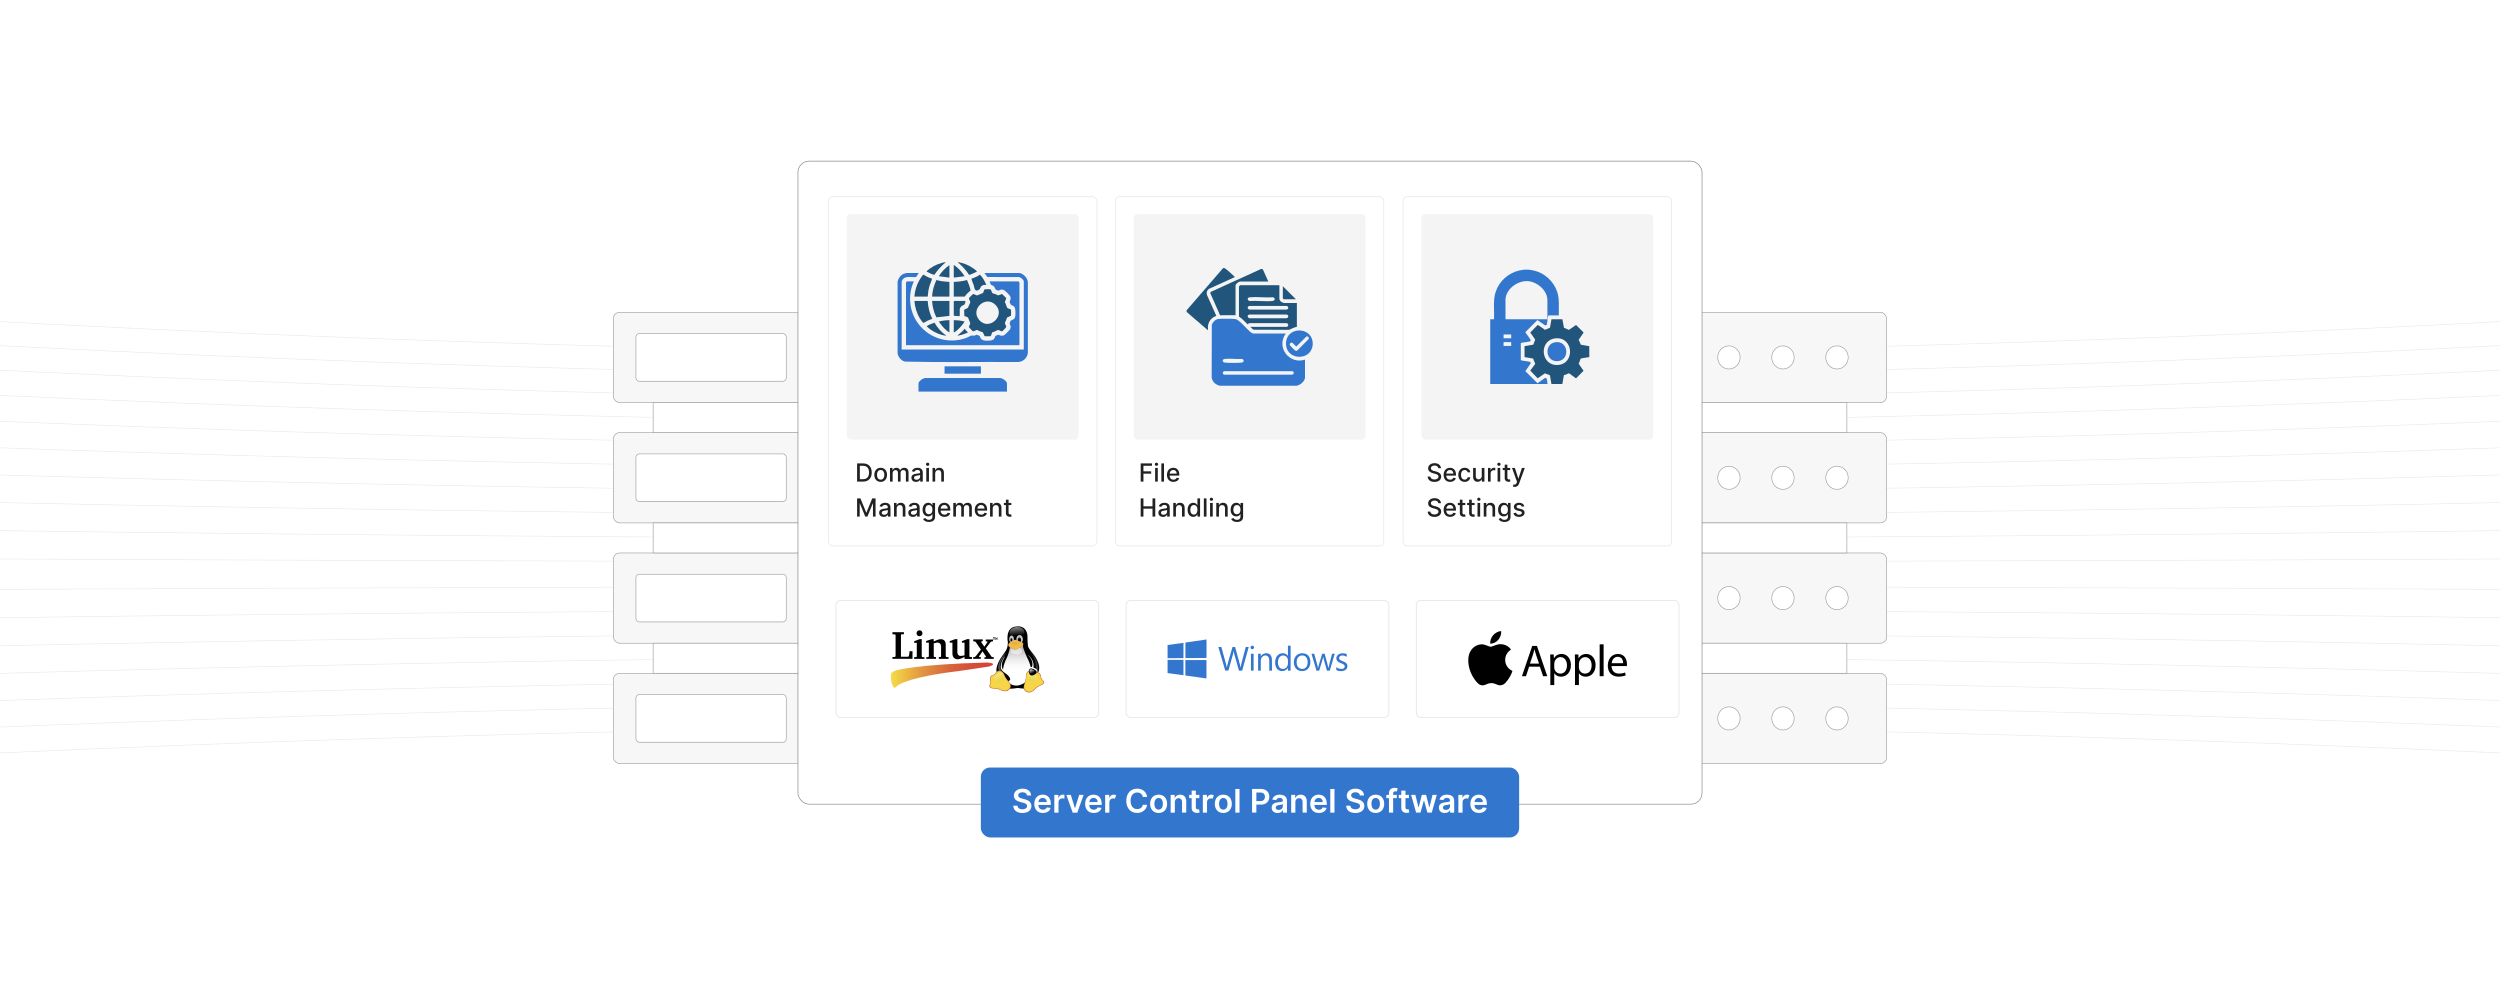 <?xml version="1.0" encoding="UTF-8"?>
<svg id="Layer_1" data-name="Layer 1" xmlns="http://www.w3.org/2000/svg" xmlns:xlink="http://www.w3.org/1999/xlink" viewBox="0 0 1000 400">
  <defs>
    <filter id="drop-shadow-1" x="331.272" y="237.056" width="105.37" height="47.062" filterUnits="userSpaceOnUse">
      <feOffset dx="3" dy="3"/>
      <feGaussianBlur result="blur" stdDeviation="6"/>
      <feFlood flood-color="#000" flood-opacity=".06"/>
      <feComposite in2="blur" operator="in"/>
      <feComposite in="SourceGraphic"/>
    </filter>
    <linearGradient id="linear-gradient" x1="353.316" y1="-764.933" x2="394.265" y2="-764.933" gradientTransform="translate(0 -497.886) scale(1 -1)" gradientUnits="userSpaceOnUse">
      <stop offset="0" stop-color="#f4dc4a"/>
      <stop offset=".009" stop-color="#f4da49"/>
      <stop offset=".153" stop-color="#ebb943"/>
      <stop offset=".299" stop-color="#e29741"/>
      <stop offset=".443" stop-color="#dc7c3e"/>
      <stop offset=".587" stop-color="#d7643b"/>
      <stop offset=".728" stop-color="#d55238"/>
      <stop offset=".867" stop-color="#d44837"/>
      <stop offset="1" stop-color="#d34436"/>
      <stop offset="1" stop-color="#fff"/>
    </linearGradient>
    <linearGradient id="linear-gradient-2" x1="403.566" y1="-756.88" x2="403.11" y2="-767.54" gradientTransform="translate(0 -497.886) scale(1 -1)" gradientUnits="userSpaceOnUse">
      <stop offset=".644" stop-color="#fff"/>
      <stop offset=".683" stop-color="#cbcbcb"/>
      <stop offset=".729" stop-color="#969696"/>
      <stop offset=".775" stop-color="#686868"/>
      <stop offset=".822" stop-color="#434343"/>
      <stop offset=".868" stop-color="#262626"/>
      <stop offset=".913" stop-color="#111"/>
      <stop offset=".957" stop-color="#040404"/>
      <stop offset="1" stop-color="#000"/>
    </linearGradient>
    <linearGradient id="linear-gradient-3" x1="404.599" y1="-745.615" x2="404.659" y2="-763.12" gradientTransform="translate(0 -497.886) scale(1 -1)" gradientUnits="userSpaceOnUse">
      <stop offset="0" stop-color="#000"/>
      <stop offset=".109" stop-color="#333"/>
      <stop offset=".238" stop-color="#686868"/>
      <stop offset=".369" stop-color="#969696"/>
      <stop offset=".499" stop-color="#bbb"/>
      <stop offset=".628" stop-color="#d8d8d8"/>
      <stop offset=".755" stop-color="#ededed"/>
      <stop offset=".88" stop-color="#fafafa"/>
      <stop offset="1" stop-color="#fff"/>
      <stop offset="1" stop-color="#fff"/>
    </linearGradient>
    <linearGradient id="linear-gradient-4" x1="403.692" y1="-752.837" x2="403.357" y2="-757.757" gradientTransform="translate(0 -497.886) scale(1 -1)" gradientUnits="userSpaceOnUse">
      <stop offset=".77" stop-color="#fff"/>
      <stop offset=".795" stop-color="#cbcbcb"/>
      <stop offset=".825" stop-color="#969696"/>
      <stop offset=".855" stop-color="#686868"/>
      <stop offset=".885" stop-color="#434343"/>
      <stop offset=".914" stop-color="#262626"/>
      <stop offset=".944" stop-color="#111"/>
      <stop offset=".972" stop-color="#040404"/>
      <stop offset="1" stop-color="#000"/>
    </linearGradient>
    <linearGradient id="linear-gradient-5" x1="403.541" y1="-745.098" x2="404.042" y2="-751.69" gradientTransform="translate(0 -497.886) scale(1 -1)" gradientUnits="userSpaceOnUse">
      <stop offset=".124" stop-color="#fff"/>
      <stop offset=".197" stop-color="#d6d6d6"/>
      <stop offset=".414" stop-color="#656565"/>
      <stop offset=".564" stop-color="#1c1c1c"/>
      <stop offset=".633" stop-color="#000"/>
      <stop offset=".633" stop-color="#20201f"/>
      <stop offset=".728" stop-color="#050505"/>
    </linearGradient>
    <linearGradient id="linear-gradient-6" x1="401.472" y1="-749.788" x2="401.729" y2="-751.828" gradientTransform="translate(0 -497.886) scale(1 -1)" gradientUnits="userSpaceOnUse">
      <stop offset="0" stop-color="#fff"/>
      <stop offset=".043" stop-color="#dbdbdb"/>
      <stop offset=".112" stop-color="#a8a8a8"/>
      <stop offset=".185" stop-color="#7c7c7c"/>
      <stop offset=".26" stop-color="#565656"/>
      <stop offset=".337" stop-color="#363636"/>
      <stop offset=".417" stop-color="#1e1e1e"/>
      <stop offset=".502" stop-color="#0d0d0d"/>
      <stop offset=".594" stop-color="#030303"/>
      <stop offset=".707" stop-color="#000"/>
    </linearGradient>
    <linearGradient id="linear-gradient-7" x1="404.631" y1="-749.322" x2="405.001" y2="-752.267" xlink:href="#linear-gradient-6"/>
    <linearGradient id="linear-gradient-8" x1="403.199" y1="-750.822" x2="402.952" y2="-754.787" gradientTransform="translate(0 -497.886) scale(1 -1)" gradientUnits="userSpaceOnUse">
      <stop offset="0" stop-color="#fff"/>
      <stop offset=".095" stop-color="#cbcbcb"/>
      <stop offset=".209" stop-color="#969696"/>
      <stop offset=".324" stop-color="#686868"/>
      <stop offset=".439" stop-color="#434343"/>
      <stop offset=".552" stop-color="#262626"/>
      <stop offset=".663" stop-color="#111"/>
      <stop offset=".773" stop-color="#040404"/>
      <stop offset=".878" stop-color="#000"/>
    </linearGradient>
    <linearGradient id="linear-gradient-9" x1="397.685" y1="-767.511" x2="397.844" y2="-754.039" gradientTransform="translate(0 -497.886) scale(1 -1)" gradientUnits="userSpaceOnUse">
      <stop offset=".084" stop-color="#000"/>
      <stop offset=".112" stop-color="#333"/>
      <stop offset=".145" stop-color="#686868"/>
      <stop offset=".178" stop-color="#969696"/>
      <stop offset=".212" stop-color="#bbb"/>
      <stop offset=".245" stop-color="#d8d8d8"/>
      <stop offset=".278" stop-color="#ededed"/>
      <stop offset=".31" stop-color="#fafafa"/>
      <stop offset=".34" stop-color="#fff"/>
      <stop offset=".56" stop-color="#fff"/>
    </linearGradient>
    <linearGradient id="linear-gradient-10" x1="-7747.261" y1="-2372.426" x2="-7745.153" y2="-2359.707" gradientTransform="translate(-7680.625 866.987) rotate(158.777)" gradientUnits="userSpaceOnUse">
      <stop offset=".455" stop-color="#dfd94d"/>
      <stop offset=".483" stop-color="#e2dd57"/>
      <stop offset=".558" stop-color="#e9e57b"/>
      <stop offset=".634" stop-color="#efeda0"/>
      <stop offset=".71" stop-color="#f5f3c1"/>
      <stop offset=".784" stop-color="#f9f8db"/>
      <stop offset=".858" stop-color="#fcfbee"/>
      <stop offset=".93" stop-color="#fdfdfa"/>
      <stop offset="1" stop-color="#fff"/>
      <stop offset="1" stop-color="#fff"/>
    </linearGradient>
    <linearGradient id="linear-gradient-11" x1="410.126" y1="-754.571" x2="411.846" y2="-768.425" gradientTransform="translate(0 -497.886) scale(1 -1)" gradientUnits="userSpaceOnUse">
      <stop offset="0" stop-color="#000"/>
      <stop offset=".037" stop-color="#333"/>
      <stop offset=".081" stop-color="#686868"/>
      <stop offset=".126" stop-color="#969696"/>
      <stop offset=".17" stop-color="#bbb"/>
      <stop offset=".214" stop-color="#d8d8d8"/>
      <stop offset=".257" stop-color="#ededed"/>
      <stop offset=".299" stop-color="#fafafa"/>
      <stop offset=".34" stop-color="#fff"/>
      <stop offset=".56" stop-color="#fff"/>
    </linearGradient>
    <linearGradient id="linear-gradient-12" x1="408.573" y1="-772.649" x2="410.68" y2="-759.93" gradientTransform="translate(0 -497.886) scale(1 -1)" xlink:href="#linear-gradient-10"/>
    <linearGradient id="linear-gradient-13" x1="409.06" y1="-761.917" x2="410.142" y2="-764.11" gradientTransform="translate(0 -497.886) scale(1 -1)" gradientUnits="userSpaceOnUse">
      <stop offset=".062" stop-color="#454544"/>
      <stop offset=".075" stop-color="#6a6a69"/>
      <stop offset=".093" stop-color="#969696"/>
      <stop offset=".111" stop-color="#bcbcbb"/>
      <stop offset=".129" stop-color="#d9d9d8"/>
      <stop offset=".146" stop-color="#ededed"/>
      <stop offset=".164" stop-color="#fafafa"/>
      <stop offset=".18" stop-color="#fff"/>
      <stop offset="1" stop-color="#000"/>
    </linearGradient>
    <filter id="drop-shadow-2" x="447.315" y="237.056" width="105.37" height="47.062" filterUnits="userSpaceOnUse">
      <feOffset dx="3" dy="3"/>
      <feGaussianBlur result="blur-2" stdDeviation="6"/>
      <feFlood flood-color="#000" flood-opacity=".06"/>
      <feComposite in2="blur-2" operator="in"/>
      <feComposite in="SourceGraphic"/>
    </filter>
    <filter id="drop-shadow-3" x="563.359" y="237.056" width="105.37" height="47.062" filterUnits="userSpaceOnUse">
      <feOffset dx="3" dy="3"/>
      <feGaussianBlur result="blur-3" stdDeviation="6"/>
      <feFlood flood-color="#000" flood-opacity=".06"/>
      <feComposite in2="blur-3" operator="in"/>
      <feComposite in="SourceGraphic"/>
    </filter>
  </defs>
  <rect width="1000" height="400" fill="#fff"/>
  <g>
    <g opacity=".4">
      <g opacity=".3">
        <path d="M1022.656,258.787v.006c-.007.067-.129.118-.273.115-346.628-7.708-698.139-7.708-1044.767,0-.144.003-.266-.049-.273-.115,0-.062.105-.123.248-.126,346.645-7.708,698.171-7.708,1044.816,0,.14.003.248.057.248.121Z" fill="#444"/>
        <path d="M1031.15,270.276c0,.002,0,.005-.001.008-.009.067-.133.117-.277.112-176.13-5.374-354.741-8.099-530.872-8.099s-354.741,2.725-530.872,8.099c-.144.005-.268-.046-.277-.112-.017-.073.1-.124.242-.128,176.142-5.375,354.765-8.1,530.907-8.1s354.765,2.725,530.907,8.1c.138.004.243.057.243.12Z" fill="#444"/>
        <path d="M1042.443,281.766c0,.003,0,.007-.001.01-.012.067-.138.116-.281.11-179.876-6.895-362.285-10.391-542.161-10.391s-362.285,3.496-542.16,10.391c-.144.006-.269-.044-.281-.11-.014-.069.095-.125.238-.13,179.889-6.896,362.313-10.392,542.203-10.392s362.313,3.496,542.204,10.392c.137.005.239.058.239.12Z" fill="#444"/>
        <path d="M1014.068,235.808v.001c-.002.067-.119.12-.264.119-340.935-1.625-686.672-1.625-1027.608,0-.145.001-.262-.053-.264-.119v-.001c0-.066.115-.12.258-.121,340.939-1.625,686.681-1.625,1027.62,0,.143.001.258.055.258.121Z" fill="#444"/>
        <path d="M1016.963,247.297v.004c-.004.067-.124.119-.269.117-342.853-4.666-690.535-4.666-1033.387,0-.145.002-.265-.051-.269-.117v-.004c0-.065.112-.119.254-.121,342.863-4.666,690.554-4.666,1033.419,0,.141.002.253.056.253.121Z" fill="#444"/>
        <path d="M1056.535,293.256c0,.004,0,.008-.001.012-.014.067-.141.115-.285.108-184.55-8.416-371.699-12.683-556.249-12.683s-371.698,4.267-556.248,12.683c-.144.007-.271-.042-.285-.108-.023-.062.092-.126.234-.132,184.566-8.417,371.733-12.684,556.299-12.684s371.734,4.268,556.3,12.684c.134.006.235.059.235.12Z" fill="#444"/>
        <path d="M1073.427,304.745c0,.004-.001.009-.002.014-.015.066-.145.114-.288.106-190.153-9.937-382.984-14.975-573.137-14.975s-382.984,5.038-573.136,14.975c-.144.007-.273-.04-.288-.106-.021-.074.088-.126.229-.134,190.172-9.938,383.022-14.977,573.195-14.977s383.022,5.039,573.196,14.977c.132.007.231.059.231.12Z" fill="#444"/>
      </g>
      <g opacity=".3">
        <path d="M1093.117,143.108c0,.06-.097.112-.228.12-196.706,11.459-396.182,17.269-592.889,17.269s-396.182-5.811-592.889-17.269c-.141-.008-.241-.067-.226-.135.018-.066.149-.113.291-.105,196.685,11.458,396.139,17.267,592.824,17.267s396.139-5.809,592.824-17.267c.143-.009.273.039.291.105.001.005.002.01.002.015Z" fill="#444"/>
        <path d="M1073.427,154.598c0,.061-.099.113-.231.12-190.173,9.938-383.024,14.977-573.196,14.977s-383.022-5.039-573.195-14.977c-.141-.007-.252-.063-.229-.134.015-.066.145-.114.288-.106,190.152,9.937,382.983,14.975,573.136,14.975s382.984-5.038,573.137-14.975c.144-.007.273.04.288.106.001.005.002.009.002.014Z" fill="#444"/>
        <path d="M1056.535,166.087c0,.061-.101.114-.235.12-184.566,8.417-371.733,12.685-556.3,12.685s-371.733-4.268-556.299-12.685c-.143-.006-.256-.069-.234-.132.014-.067.141-.115.285-.108,184.549,8.416,371.698,12.684,556.248,12.684s371.699-4.268,556.249-12.684c.144-.007.271.042.285.108.001.004.001.008.001.012Z" fill="#444"/>
        <path d="M1140.897,120.129c0,.059-.093.111-.223.119-212.56,14.501-428.113,21.853-640.674,21.853s-428.114-7.353-640.674-21.853c-.144-.009-.243-.073-.22-.137.02-.066.153-.112.295-.102,212.535,14.499,428.063,21.85,640.598,21.85s428.063-7.351,640.598-21.85c.143-.01.275.036.295.102.002.006.003.012.003.018Z" fill="#444"/>
        <path d="M1115.607,131.619c0,.059-.095.111-.225.12-204.169,12.979-411.213,19.561-615.382,19.561s-411.213-6.581-615.382-19.561c-.141-.009-.236-.065-.223-.136.02-.066.152-.112.294-.103,204.145,12.979,411.166,19.559,615.311,19.559s411.165-6.58,615.311-19.559c.143-.009.274.037.294.103.001.006.002.011.002.017Z" fill="#444"/>
        <path d="M1042.443,177.577c0,.062-.103.115-.239.12-179.89,6.896-362.313,10.392-542.204,10.392s-362.313-3.496-542.203-10.392c-.144-.006-.255-.063-.238-.13.012-.067.138-.116.281-.11,179.875,6.895,362.285,10.391,542.16,10.391s362.285-3.496,542.161-10.391c.144-.006.269.044.281.11.001.003.001.007.001.01Z" fill="#444"/>
        <path d="M1031.15,189.067c0,.063-.106.117-.243.12-176.142,5.375-354.765,8.1-530.907,8.1s-354.765-2.725-530.907-8.1c-.143-.004-.257-.057-.242-.128.009-.067.133-.117.277-.112,176.131,5.374,354.742,8.099,530.872,8.099s354.742-2.725,530.872-8.099c.144-.005.268.046.277.112.001.003.001.006.001.008Z" fill="#444"/>
        <path d="M1022.656,200.556c0,.064-.109.117-.248.121-346.645,7.708-698.171,7.708-1044.816,0-.144-.004-.245-.062-.248-.126.007-.067.129-.118.273-.115,346.628,7.708,698.139,7.708,1044.767,0,.144-.003.266.049.273.115v.006Z" fill="#444"/>
        <path d="M1016.963,212.046c0,.065-.112.119-.253.121-342.865,4.666-690.556,4.666-1033.419,0-.141-.002-.254-.056-.254-.121v-.004c.004-.067.124-.119.269-.117,342.853,4.666,690.534,4.666,1033.387,0,.145-.002.265.051.269.117v.004Z" fill="#444"/>
        <path d="M1014.068,223.535c0,.066-.115.12-.258.121-340.939,1.625-686.681,1.625-1027.62,0-.143-.001-.258-.055-.258-.121v-.001c.002-.067.119-.12.264-.119,340.935,1.625,686.672,1.625,1027.608,0,.145-.001.262.053.264.119v.001Z" fill="#444"/>
      </g>
    </g>
    <g>
      <rect x="245.345" y="221.181" width="509.31" height="36.11" rx="2.53" ry="2.53" fill="#f7f7f7" stroke="#9b9b9b" stroke-miterlimit="10" stroke-width=".25"/>
      <rect x="254.366" y="229.698" width="60.134" height="19.076" rx="1.372" ry="1.372" fill="#fff" stroke="#9b9b9b" stroke-miterlimit="10" stroke-width=".25"/>
      <ellipse cx="691.569" cy="239.236" rx="4.486" ry="4.626" fill="#fff" stroke="#9b9b9b" stroke-miterlimit="10" stroke-width=".25"/>
      <ellipse cx="713.182" cy="239.236" rx="4.486" ry="4.626" fill="#fff" stroke="#9b9b9b" stroke-miterlimit="10" stroke-width=".25"/>
      <ellipse cx="734.796" cy="239.236" rx="4.486" ry="4.626" fill="#fff" stroke="#9b9b9b" stroke-miterlimit="10" stroke-width=".25"/>
      <rect x="245.345" y="173.049" width="509.31" height="36.11" rx="2.53" ry="2.53" fill="#f7f7f7" stroke="#9b9b9b" stroke-miterlimit="10" stroke-width=".25"/>
      <rect x="254.366" y="181.566" width="60.134" height="19.076" rx="1.372" ry="1.372" fill="#fff" stroke="#9b9b9b" stroke-miterlimit="10" stroke-width=".25"/>
      <ellipse cx="691.569" cy="191.105" rx="4.486" ry="4.626" fill="#fff" stroke="#9b9b9b" stroke-miterlimit="10" stroke-width=".25"/>
      <ellipse cx="713.182" cy="191.105" rx="4.486" ry="4.626" fill="#fff" stroke="#9b9b9b" stroke-miterlimit="10" stroke-width=".25"/>
      <ellipse cx="734.796" cy="191.105" rx="4.486" ry="4.626" fill="#fff" stroke="#9b9b9b" stroke-miterlimit="10" stroke-width=".25"/>
      <rect x="261.254" y="209.16" width="477.493" height="12.021" fill="#fff" stroke="#9b9b9b" stroke-miterlimit="10" stroke-width=".25"/>
      <rect x="245.345" y="269.312" width="509.31" height="36.11" rx="2.53" ry="2.53" fill="#f7f7f7" stroke="#9b9b9b" stroke-miterlimit="10" stroke-width=".25"/>
      <rect x="254.366" y="277.829" width="60.134" height="19.076" rx="1.372" ry="1.372" fill="#fff" stroke="#9b9b9b" stroke-miterlimit="10" stroke-width=".25"/>
      <ellipse cx="691.569" cy="287.367" rx="4.486" ry="4.626" fill="#fff" stroke="#9b9b9b" stroke-miterlimit="10" stroke-width=".25"/>
      <ellipse cx="713.182" cy="287.367" rx="4.486" ry="4.626" fill="#fff" stroke="#9b9b9b" stroke-miterlimit="10" stroke-width=".25"/>
      <ellipse cx="734.796" cy="287.367" rx="4.486" ry="4.626" fill="#fff" stroke="#9b9b9b" stroke-miterlimit="10" stroke-width=".25"/>
      <rect x="261.254" y="257.291" width="477.493" height="12.021" fill="#fff" stroke="#9b9b9b" stroke-miterlimit="10" stroke-width=".25"/>
      <rect x="245.345" y="124.918" width="509.31" height="36.11" rx="2.53" ry="2.53" fill="#f7f7f7" stroke="#9b9b9b" stroke-miterlimit="10" stroke-width=".25"/>
      <rect x="254.366" y="133.435" width="60.134" height="19.076" rx="1.372" ry="1.372" fill="#fff" stroke="#9b9b9b" stroke-miterlimit="10" stroke-width=".25"/>
      <ellipse cx="691.569" cy="142.973" rx="4.486" ry="4.626" fill="#fff" stroke="#9b9b9b" stroke-miterlimit="10" stroke-width=".25"/>
      <ellipse cx="713.182" cy="142.973" rx="4.486" ry="4.626" fill="#fff" stroke="#9b9b9b" stroke-miterlimit="10" stroke-width=".25"/>
      <ellipse cx="734.796" cy="142.973" rx="4.486" ry="4.626" fill="#fff" stroke="#9b9b9b" stroke-miterlimit="10" stroke-width=".25"/>
      <rect x="261.254" y="161.028" width="477.493" height="12.021" fill="#fff" stroke="#9b9b9b" stroke-miterlimit="10" stroke-width=".25"/>
    </g>
    <rect x="319.185" y="64.457" width="361.63" height="257.212" rx="4.46" ry="4.46" fill="#fff" stroke="#7c7c7c" stroke-miterlimit="10" stroke-width=".25"/>
    <g>
      <rect x="331.397" y="78.692" width="107.385" height="139.675" rx="1.679" ry="1.679" fill="#fff" stroke="#e2e2e2" stroke-miterlimit="10" stroke-width=".25"/>
      <rect x="338.723" y="85.642" width="92.733" height="90.204" rx="1.542" ry="1.542" fill="#f4f4f4"/>
      <g>
        <path d="M342.838,192.644v-7.281h2.432c2.144,0,3.427,1.365,3.427,3.63,0,2.275-1.284,3.651-3.502,3.651h-2.357ZM345.135,191.684c1.66,0,2.481-.967,2.481-2.691,0-1.717-.821-2.67-2.414-2.67h-1.266v5.361h1.198Z" fill="#212121"/>
        <path d="M349.723,189.938c0-1.699,1.006-2.826,2.545-2.826s2.546,1.127,2.546,2.826c0,1.69-1.006,2.816-2.546,2.816s-2.545-1.127-2.545-2.816ZM353.741,189.935c0-1.045-.469-1.935-1.468-1.935-1.006,0-1.476.89-1.476,1.935,0,1.049.469,1.927,1.476,1.927.999,0,1.468-.878,1.468-1.927Z" fill="#212121"/>
        <path d="M355.992,187.183h1.02v.889h.068c.228-.601.764-.96,1.486-.96.729,0,1.23.363,1.468.96h.057c.263-.583.853-.96,1.639-.96.989,0,1.685.622,1.685,1.87v3.662h-1.063v-3.562c0-.739-.462-1.053-1.024-1.053-.693,0-1.095.477-1.095,1.135v3.481h-1.06v-3.63c0-.594-.409-.985-.999-.985-.605,0-1.12.513-1.12,1.248v3.367h-1.063v-5.461Z" fill="#212121"/>
        <path d="M364.57,191.101c0-1.241,1.06-1.511,2.094-1.632.981-.114,1.379-.106,1.379-.494v-.025c0-.618-.352-.978-1.038-.978-.715,0-1.113.373-1.269.761l-1-.228c.356-.995,1.266-1.394,2.254-1.394.867,0,2.119.316,2.119,1.906v3.626h-1.038v-.747h-.043c-.203.409-.711.868-1.614.868-1.038,0-1.845-.591-1.845-1.664ZM368.047,190.674v-.704c-.153.153-.97.245-1.315.292-.615.082-1.12.284-1.12.854,0,.525.434.796,1.035.796.885,0,1.4-.59,1.4-1.237Z" fill="#212121"/>
        <path d="M370.384,185.707c0-.349.302-.637.672-.637.366,0,.672.288.672.637s-.306.633-.672.633c-.37,0-.672-.284-.672-.633ZM370.519,187.183h1.063v5.461h-1.063v-5.461Z" fill="#212121"/>
        <path d="M374.072,192.644h-1.063v-5.461h1.02v.889h.068c.252-.579.789-.96,1.61-.96,1.116,0,1.859.708,1.859,2.059v3.474h-1.063v-3.346c0-.793-.438-1.266-1.159-1.266-.739,0-1.272.498-1.272,1.369v3.242Z" fill="#212121"/>
        <path d="M344.171,199.363l2.318,5.66h.085l2.318-5.66h1.333v7.281h-1.045v-5.269h-.067l-2.147,5.258h-.868l-2.147-5.262h-.067v5.272h-1.045v-7.281h1.333Z" fill="#212121"/>
        <path d="M351.655,205.101c0-1.241,1.06-1.511,2.094-1.632.981-.114,1.379-.106,1.379-.494v-.025c0-.618-.352-.978-1.038-.978-.715,0-1.113.373-1.269.761l-.999-.228c.355-.995,1.266-1.394,2.254-1.394.867,0,2.119.316,2.119,1.906v3.626h-1.038v-.747h-.043c-.203.409-.711.868-1.614.868-1.038,0-1.845-.591-1.845-1.664ZM355.132,204.674v-.704c-.153.153-.97.245-1.315.292-.615.082-1.12.284-1.12.854,0,.525.434.796,1.035.796.885,0,1.4-.59,1.4-1.237Z" fill="#212121"/>
        <path d="M358.667,206.644h-1.063v-5.461h1.02v.889h.068c.252-.579.789-.96,1.61-.96,1.116,0,1.859.708,1.859,2.059v3.474h-1.063v-3.346c0-.793-.438-1.266-1.159-1.266-.739,0-1.272.498-1.272,1.369v3.242Z" fill="#212121"/>
        <path d="M363.32,205.101c0-1.241,1.06-1.511,2.094-1.632.981-.114,1.379-.106,1.379-.494v-.025c0-.618-.352-.978-1.038-.978-.715,0-1.113.373-1.269.761l-1-.228c.356-.995,1.266-1.394,2.254-1.394.867,0,2.119.316,2.119,1.906v3.626h-1.038v-.747h-.043c-.203.409-.711.868-1.614.868-1.038,0-1.845-.591-1.845-1.664ZM366.797,204.674v-.704c-.153.153-.97.245-1.315.292-.615.082-1.12.284-1.12.854,0,.525.434.796,1.035.796.885,0,1.4-.59,1.4-1.237Z" fill="#212121"/>
        <path d="M369.237,207.569l.914-.377c.189.302.533.746,1.419.746.807,0,1.394-.373,1.394-1.216v-1.073h-.068c-.192.348-.579.913-1.582.913-1.29,0-2.282-.928-2.282-2.67,0-1.738.97-2.78,2.29-2.78,1.017,0,1.394.619,1.582.957h.078v-.886h1.042v5.582c0,1.394-1.074,2.03-2.464,2.03-1.305,0-2.034-.569-2.322-1.227ZM372.974,203.878c0-1.106-.498-1.863-1.426-1.863-.96,0-1.443.815-1.443,1.863,0,1.073.494,1.802,1.443,1.802.917,0,1.426-.675,1.426-1.802Z" fill="#212121"/>
        <path d="M375.195,203.949c0-1.678,1.002-2.837,2.524-2.837,1.237,0,2.417.771,2.417,2.745v.377h-3.882c.028,1.052.64,1.643,1.55,1.643.604,0,1.066-.264,1.258-.779l1.006.182c-.242.889-1.085,1.476-2.275,1.476-1.611,0-2.599-1.109-2.599-2.806ZM379.096,203.437c-.004-.835-.544-1.447-1.369-1.447-.864,0-1.425.672-1.468,1.447h2.837Z" fill="#212121"/>
        <path d="M381.315,201.183h1.02v.889h.068c.228-.601.764-.96,1.486-.96.729,0,1.23.363,1.468.96h.057c.263-.583.853-.96,1.639-.96.989,0,1.685.622,1.685,1.87v3.662h-1.063v-3.562c0-.739-.462-1.053-1.024-1.053-.693,0-1.095.477-1.095,1.135v3.481h-1.06v-3.63c0-.594-.409-.985-.999-.985-.605,0-1.12.513-1.12,1.248v3.367h-1.063v-5.461Z" fill="#212121"/>
        <path d="M389.904,203.949c0-1.678,1.002-2.837,2.524-2.837,1.237,0,2.417.771,2.417,2.745v.377h-3.882c.028,1.052.64,1.643,1.55,1.643.604,0,1.066-.264,1.258-.779l1.006.182c-.242.889-1.085,1.476-2.275,1.476-1.611,0-2.599-1.109-2.599-2.806ZM393.805,203.437c-.004-.835-.544-1.447-1.369-1.447-.864,0-1.425.672-1.468,1.447h2.837Z" fill="#212121"/>
        <path d="M397.086,206.644h-1.063v-5.461h1.02v.889h.068c.252-.579.789-.96,1.61-.96,1.116,0,1.859.708,1.859,2.059v3.474h-1.063v-3.346c0-.793-.438-1.266-1.159-1.266-.739,0-1.272.498-1.272,1.369v3.242Z" fill="#212121"/>
        <path d="M404.545,202.036h-1.12v3.004c0,.615.309.729.654.729.171,0,.302-.031.373-.046l.192.878c-.124.047-.352.11-.69.114-.839.018-1.596-.462-1.593-1.454v-3.225h-.8v-.854h.8v-1.309h1.063v1.309h1.12v.854Z" fill="#212121"/>
      </g>
      <rect x="446.151" y="78.692" width="107.385" height="139.675" rx="1.679" ry="1.679" fill="#fff" stroke="#e2e2e2" stroke-miterlimit="10" stroke-width=".25"/>
      <rect x="453.477" y="85.642" width="92.733" height="90.204" rx="1.542" ry="1.542" fill="#f4f4f4"/>
      <g>
        <path d="M488.009,154.305c-1.684-.338-2.995-1.511-3.339-3.214l.057-21.113c.249-1.071,1.45-2.223,2.552-2.375,1.195-.165,5.689-.167,6.864.015,1.55.24,4.575,4.018,5.983,5.152.249.2.938.639,1.233.639h12.956c-3.951,5.451,1.357,12.511,7.685,10.448v7.146c0,1.495-2.031,3.142-3.448,3.302h-30.542ZM489.317,143.786c-.519.523-.097,1.174.613,1.254,1.444.163,5.255.162,6.699,0,1.169-.131,1.076-1.353.003-1.481-2.127.18-4.622-.232-6.704-0-.163.018-.502.119-.611.227ZM517.343,149.647c.297-.318.139-1.183-.412-1.163h-27.202c-.927.202-.749,1.404.197,1.39l26.709.001c.185.001.592-.104.708-.228Z" fill="#3376ce"/>
        <path d="M525.053,136.76c.04.33.037,1.048,0,1.38-.736,6.524-11.106,6.024-10.645-1.138.405-6.295,9.9-6.473,10.645-.242ZM522.561,134.612l-4.059,4.019c-.126,0-1.273-1.47-1.698-1.558-.616-.128-1.092.459-.838,1.042.065.15,1.811,1.924,1.999,2.041.274.172.569.223.881.101l4.575-4.59c.35-.612-.158-1.268-.859-1.055Z" fill="#3376ce"/>
        <path d="M511.753,114.091v5.569c0,.184.43.83.597.98.269.24.979.548,1.324.548h5.074v9.561c-1.133.159-2.094.734-3.101,1.185l-14.333-.056-1.187-1.129h14.532c.67,0,1.063-1.344-.096-1.481l-14.684-0c-.36.041-.617.179-.786.494-.84-.76-1.662-1.679-2.511-2.414-.311-.269-.948-.516-.992-.88l.003-11.638c-.068-.182.353-.737.446-.737h15.714ZM499.266,119.142c-.475.516.061,1.297.713,1.257,2.873-.208,6.138.28,8.964-.001,1.307-.13,1.17-1.367.201-1.479-2.954.206-6.259-.266-9.17-.003-.193.017-.584.092-.708.227ZM499.266,122.592c-.51.554.128,1.351.808,1.26l14.388-.004c1.044-.03,1.189-1.351.101-1.481l-14.588-.003c-.183-.001-.596.105-.708.227ZM499.266,126.041c-.51.554.128,1.351.808,1.26l14.388-.004c1.044-.03,1.189-1.351.101-1.481l-14.588-.003c-.183-.001-.596.105-.708.227Z" fill="#22557c"/>
        <path d="M507.319,112.612h-11.182c-.643,0-1.921.96-1.921,1.626v11.828l-6.191.033-3.936-8.88.222-.471,20.11-9.158c.383-.055.619.011.813.357l2.086,4.665Z" fill="#22557c"/>
        <path d="M483.181,132.128l-8.279-7.143c-.267-.24-.388-.576-.218-.915l14.489-16.748c.29-.225.514-.146.801.022.795.466,2.675,2.24,3.454,2.95.077.07.522.499.491.542l-10.394,4.732c-.744.598-.998,1.41-.77,2.347l3.777,8.443c-1.223.34-2.332,1.301-2.877,2.448-.154.324-.474,1.277-.474,1.595v1.725Z" fill="#22557c"/>
        <path d="M518.354,119.709h-4.877c-.024,0-.345-.321-.345-.345v-4.879l5.222,5.224Z" fill="#22557c"/>
      </g>
      <rect x="561.218" y="78.692" width="107.385" height="139.675" rx="1.679" ry="1.679" fill="#fff" stroke="#e2e2e2" stroke-miterlimit="10" stroke-width=".25"/>
      <rect x="568.544" y="85.642" width="92.733" height="90.204" rx="1.542" ry="1.542" fill="#f4f4f4"/>
      <g>
        <path d="M611.622,107.879c.629.144,1.274.193,1.906.333,4.275.941,7.958,4.337,9.336,8.477,1.021,3.068.566,6.302.663,9.483h-4.143c-.413.651-.406,3.383-.764,3.808-.111.131-.448.226-.61.147l-3.056-2.101-4.833,4.861,2.121,3.009c.073.144-.004.447-.1.562-.27.322-3.252.495-3.812.758v6.872c.108.149,3.078.469,3.563.627.32.105.429.376.349.694l-2.1,3.057,4.86,4.834,3.008-2.122c1.006-.334.81,1.861,1.041,2.43l-22.952.001v-25.913l1.524.001c.18-3.567-.478-7.422.618-10.862,1.361-4.271,5.025-7.601,9.381-8.622l1.906-.333h2.095ZM618.956,127.695v-7.669c0-3.923-4.199-7.397-7.948-7.579-4.085-.198-8.814,3.288-8.814,7.579v7.669h16.762ZM604.479,133.792h-3.048v1.524h3.048v-1.524ZM604.479,136.841h-3.048v1.524h3.048v-1.524Z" fill="#3376ce"/>
        <path d="M624.951,127.7l.641,3.431,1.983.818,2.844-1.958,2.972,2.945-.002.183-1.915,2.773.869,1.99,3.37.582.011,4.322c-.031.182-3.23.392-3.477.727-.263.356-.44,1.516-.782,1.948l1.957,2.845-2.943,2.973-.187-.002-2.579-1.912-.209-.033-1.959.766-.593,3.503-4.375.004-.595-3.502-2.01-.764-2.916,1.979-2.952-3.095,1.95-2.625c.142-.329-.812-1.65-.733-2.168l-3.502-.594-.004-4.377,3.501-.595.764-2.011-1.974-2.859,2.948-2.973.183.002,2.772,1.915,1.989-.869.582-3.371h4.372ZM622.174,135.345c-6.8.723-5.954,11.13,1.018,10.641,6.977-.49,6.184-11.406-1.018-10.641Z" fill="#22557c"/>
        <path d="M622.268,136.868c5.22-.606,5.795,7.221.829,7.593-5.002.375-5.587-7.041-.829-7.593Z" fill="#3376ce"/>
      </g>
      <g>
        <path d="M456.277,185.363h4.515v.945h-3.417v2.219h3.093v.942h-3.093v3.175h-1.099v-7.281Z" fill="#212121"/>
        <path d="M461.916,185.707c0-.349.302-.637.672-.637.366,0,.672.288.672.637s-.306.633-.672.633c-.37,0-.672-.284-.672-.633ZM462.051,187.183h1.063v5.461h-1.063v-5.461Z" fill="#212121"/>
        <path d="M465.603,192.644h-1.063v-7.281h1.063v7.281Z" fill="#212121"/>
        <path d="M466.784,189.949c0-1.678,1.002-2.837,2.524-2.837,1.237,0,2.417.771,2.417,2.745v.377h-3.882c.028,1.052.64,1.643,1.55,1.643.604,0,1.066-.264,1.258-.779l1.006.182c-.242.889-1.085,1.476-2.275,1.476-1.611,0-2.599-1.109-2.599-2.806ZM470.685,189.437c-.004-.835-.544-1.447-1.369-1.447-.864,0-1.425.672-1.468,1.447h2.837Z" fill="#212121"/>
        <path d="M456.277,199.363h1.099v3.164h3.63v-3.164h1.103v7.281h-1.103v-3.175h-3.63v3.175h-1.099v-7.281Z" fill="#212121"/>
        <path d="M463.357,205.101c0-1.241,1.06-1.511,2.094-1.632.981-.114,1.379-.106,1.379-.494v-.025c0-.618-.352-.978-1.038-.978-.715,0-1.113.373-1.269.761l-1-.228c.356-.995,1.266-1.394,2.254-1.394.867,0,2.119.316,2.119,1.906v3.626h-1.038v-.747h-.043c-.203.409-.711.868-1.614.868-1.038,0-1.845-.591-1.845-1.664ZM466.834,204.674v-.704c-.153.153-.97.245-1.315.292-.615.082-1.12.284-1.12.854,0,.525.434.796,1.035.796.885,0,1.4-.59,1.4-1.237Z" fill="#212121"/>
        <path d="M470.369,206.644h-1.063v-5.461h1.02v.889h.068c.252-.579.789-.96,1.61-.96,1.116,0,1.859.708,1.859,2.059v3.474h-1.063v-3.346c0-.793-.438-1.266-1.159-1.266-.739,0-1.272.498-1.272,1.369v3.242Z" fill="#212121"/>
        <path d="M475.041,203.924c0-1.77.97-2.812,2.29-2.812,1.017,0,1.379.619,1.571.957h.064v-2.706h1.063v7.281h-1.038v-.85h-.089c-.192.349-.583.956-1.579.956-1.326,0-2.282-1.06-2.282-2.826ZM478.984,203.913c0-1.142-.498-1.898-1.426-1.898-.96,0-1.443.815-1.443,1.898,0,1.095.494,1.931,1.443,1.931.917,0,1.426-.782,1.426-1.931Z" fill="#212121"/>
        <path d="M482.599,206.644h-1.063v-7.281h1.063v7.281Z" fill="#212121"/>
        <path d="M483.891,199.707c0-.349.302-.637.672-.637.366,0,.672.288.672.637s-.306.633-.672.633c-.37,0-.672-.284-.672-.633ZM484.026,201.183h1.063v5.461h-1.063v-5.461Z" fill="#212121"/>
        <path d="M487.578,206.644h-1.063v-5.461h1.02v.889h.068c.252-.579.789-.96,1.61-.96,1.116,0,1.859.708,1.859,2.059v3.474h-1.063v-3.346c0-.793-.438-1.266-1.159-1.266-.739,0-1.272.498-1.272,1.369v3.242Z" fill="#212121"/>
        <path d="M492.456,207.569l.914-.377c.189.302.533.746,1.419.746.807,0,1.394-.373,1.394-1.216v-1.073h-.068c-.192.348-.579.913-1.582.913-1.29,0-2.282-.928-2.282-2.67,0-1.738.97-2.78,2.29-2.78,1.017,0,1.394.619,1.582.957h.078v-.886h1.042v5.582c0,1.394-1.074,2.03-2.464,2.03-1.305,0-2.034-.569-2.322-1.227ZM496.193,203.878c0-1.106-.498-1.863-1.426-1.863-.96,0-1.443.815-1.443,1.863,0,1.073.494,1.802,1.443,1.802.917,0,1.426-.675,1.426-1.802Z" fill="#212121"/>
      </g>
      <g>
        <path d="M573.809,186.212c-.895,0-1.461.459-1.461,1.077-.004.697.754.964,1.322,1.109l.711.185c.925.228,2.095.736,2.095,2.048,0,1.234-.985,2.134-2.695,2.134-1.632,0-2.652-.815-2.724-2.134h1.103c.064.793.768,1.17,1.614,1.17.935,0,1.614-.469,1.614-1.181,0-.646-.602-.902-1.38-1.108l-.86-.235c-1.17-.316-1.895-.91-1.895-1.923,0-1.255,1.12-2.091,2.582-2.091,1.478,0,2.51.847,2.542,2.013h-1.06c-.078-.672-.672-1.063-1.508-1.063Z" fill="#212121"/>
        <path d="M577.449,189.949c0-1.678,1.002-2.837,2.523-2.837,1.237,0,2.418.771,2.418,2.745v.377h-3.883c.029,1.052.641,1.643,1.551,1.643.605,0,1.066-.264,1.259-.779l1.006.182c-.242.889-1.085,1.476-2.275,1.476-1.61,0-2.599-1.109-2.599-2.806ZM581.349,189.437c-.003-.835-.544-1.447-1.368-1.447-.864,0-1.426.672-1.469,1.447h2.837Z" fill="#212121"/>
        <path d="M583.323,189.938c0-1.667.995-2.826,2.534-2.826,1.241,0,2.141.732,2.254,1.835h-1.034c-.113-.512-.526-.939-1.201-.939-.89,0-1.48.735-1.48,1.905,0,1.191.579,1.941,1.48,1.941.607,0,1.066-.349,1.201-.939h1.034c-.117,1.062-.952,1.838-2.243,1.838-1.585,0-2.545-1.17-2.545-2.816Z" fill="#212121"/>
        <path d="M592.705,187.183h1.066v5.461h-1.045v-.945h-.057c-.253.583-.81,1.017-1.632,1.017-1.049,0-1.792-.704-1.792-2.059v-3.474h1.062v3.346c0,.743.455,1.22,1.113,1.22.597,0,1.287-.441,1.283-1.369v-3.196Z" fill="#212121"/>
        <path d="M595.19,187.183h1.027v.867h.057c.199-.586.747-.949,1.387-.949.135,0,.345.011.451.025v1.017c-.085-.025-.334-.065-.555-.065-.753,0-1.305.516-1.305,1.23v3.335h-1.062v-5.461Z" fill="#212121"/>
        <path d="M598.898,185.707c0-.349.303-.637.673-.637.365,0,.672.288.672.637s-.307.633-.672.633c-.37,0-.673-.284-.673-.633ZM599.033,187.183h1.062v5.461h-1.062v-5.461Z" fill="#212121"/>
        <path d="M604.071,188.036h-1.12v3.004c0,.615.31.729.654.729.171,0,.303-.031.373-.046l.192.878c-.124.047-.352.11-.69.114-.839.018-1.597-.462-1.593-1.454v-3.225h-.8v-.854h.8v-1.309h1.062v1.309h1.12v.854Z" fill="#212121"/>
        <path d="M605.162,194.642l.256-.882c.586.156.967.096,1.233-.615l.156-.43-1.998-5.532h1.138l1.383,4.238h.058l1.383-4.238h1.142l-2.275,6.258c-.31.85-.882,1.325-1.764,1.325-.331,0-.598-.07-.711-.124Z" fill="#212121"/>
        <path d="M573.809,200.212c-.895,0-1.461.459-1.461,1.077-.004.697.754.964,1.322,1.109l.711.185c.925.228,2.095.736,2.095,2.048,0,1.234-.985,2.134-2.695,2.134-1.632,0-2.652-.815-2.724-2.134h1.103c.064.793.768,1.17,1.614,1.17.935,0,1.614-.469,1.614-1.181,0-.646-.602-.902-1.38-1.108l-.86-.235c-1.17-.316-1.895-.91-1.895-1.923,0-1.255,1.12-2.091,2.582-2.091,1.478,0,2.51.847,2.542,2.013h-1.06c-.078-.672-.672-1.063-1.508-1.063Z" fill="#212121"/>
        <path d="M577.449,203.949c0-1.678,1.002-2.837,2.523-2.837,1.237,0,2.418.771,2.418,2.745v.377h-3.883c.029,1.052.641,1.643,1.551,1.643.605,0,1.066-.264,1.259-.779l1.006.182c-.242.889-1.085,1.476-2.275,1.476-1.61,0-2.599-1.109-2.599-2.806ZM581.349,203.437c-.003-.835-.544-1.447-1.368-1.447-.864,0-1.426.672-1.469,1.447h2.837Z" fill="#212121"/>
        <path d="M586.117,202.036h-1.12v3.004c0,.615.31.729.654.729.171,0,.303-.031.373-.046l.192.878c-.124.047-.352.11-.69.114-.839.018-1.597-.462-1.593-1.454v-3.225h-.8v-.854h.8v-1.309h1.062v1.309h1.12v.854Z" fill="#212121"/>
        <path d="M589.835,202.036h-1.12v3.004c0,.615.31.729.654.729.171,0,.303-.031.373-.046l.192.878c-.124.047-.352.11-.69.114-.839.018-1.597-.462-1.593-1.454v-3.225h-.8v-.854h.8v-1.309h1.062v1.309h1.12v.854Z" fill="#212121"/>
        <path d="M590.868,199.707c0-.349.303-.637.673-.637.365,0,.672.288.672.637s-.307.633-.672.633c-.37,0-.673-.284-.673-.633ZM591.004,201.183h1.062v5.461h-1.062v-5.461Z" fill="#212121"/>
        <path d="M594.556,206.644h-1.062v-5.461h1.02v.889h.067c.252-.579.789-.96,1.61-.96,1.116,0,1.859.708,1.859,2.059v3.474h-1.062v-3.346c0-.793-.438-1.266-1.159-1.266-.74,0-1.273.498-1.273,1.369v3.242Z" fill="#212121"/>
        <path d="M599.435,207.569l.914-.377c.189.302.533.746,1.418.746.808,0,1.394-.373,1.394-1.216v-1.073h-.067c-.191.348-.579.913-1.582.913-1.29,0-2.282-.928-2.282-2.67,0-1.738.971-2.78,2.289-2.78,1.018,0,1.395.619,1.582.957h.079v-.886h1.041v5.582c0,1.394-1.073,2.03-2.464,2.03-1.305,0-2.033-.569-2.321-1.227ZM603.171,203.878c0-1.106-.497-1.863-1.426-1.863-.96,0-1.443.815-1.443,1.863,0,1.073.494,1.802,1.443,1.802.918,0,1.426-.675,1.426-1.802Z" fill="#212121"/>
        <path d="M608.768,202.687c-.125-.366-.431-.732-1.092-.732-.605,0-1.06.299-1.056.718-.004.37.256.573.856.715l.867.199c1.003.231,1.493.708,1.493,1.48,0,.988-.913,1.688-2.232,1.688-1.227,0-2.03-.544-2.208-1.511l1.027-.157c.128.537.537.81,1.174.81.696,0,1.148-.33,1.148-.753,0-.342-.246-.576-.771-.693l-.925-.203c-1.023-.228-1.493-.743-1.493-1.518,0-.968.875-1.618,2.108-1.618,1.181,0,1.845.555,2.065,1.404l-.963.171Z" fill="#212121"/>
      </g>
      <g>
        <path d="M359.034,112.559c.397-1.319,1.132-2.503,2.457-3.026.204-.08,1.026-.34,1.18-.34h4.831l-1.049,1.611c-1.644.24-4.122-.584-5.304.884-.122.152-.486.787-.486.925v27.195h48.854v-27.195c0-.715-1.287-1.767-2.018-1.782l-12.566-.027-1.158-1.611h13.733c1.689,0,3.539,1.967,3.636,3.638v28.333c-.267,2.043-1.795,3.479-3.849,3.642-15.104-.115-30.256.211-45.332-.164-1.569-.444-2.531-1.667-2.929-3.205v-28.878Z" fill="#3376ce"/>
        <path d="M365.548,112.559c-2.276,4.931-1.983,10.781.781,15.45,4.114,6.949,12.697,10.001,20.31,7.106.506-.192,1.538-.821,1.923-.903.26-.055.738.101,1.133.05.356-.046.783-.371.985-.38.089-.004,1.071.392,1.138.448.165.139.266.719.437.975.353.529,1.052.87,1.679.926,1.002.09,2.791.135,3.556-.547.477-.425.474-1.05.684-1.301.087-.104,1.101-.517,1.257-.49.165.029.428.248.661.305.543.133,1.152.131,1.647-.159.263-.154,2.055-1.955,2.224-2.227.164-.266.327-.766.323-1.069-.006-.458-.433-1.083-.412-1.401.003-.051.309-.912.342-.968.229-.387,1.411-.363,1.805-1.452.245-.678.222-3.134-.066-3.797-.453-1.044-1.261-.83-1.655-1.276-.037-.042-.399-.837-.41-.902-.123-.705.733-1.205.171-2.442-.223-.492-2.009-2.276-2.503-2.491-.237-.103-.627-.206-.884-.2-.491.011-1.024.422-1.305.426-.139.002-.993-.327-1.094-.417-.22-.195-.355-.893-.695-1.26-.367-.396-1.108-.547-1.207-.665-.203-.242-.33-1.027-.535-1.338h11.562c.027,0,.38.353.38.38v25.133h-45.38v-25.133c0-.027.353-.38.38-.38h2.768Z" fill="#3376ce"/>
        <path d="M402.786,156.636h-35.392v-3.203c0-.952,1.839-2.231,2.77-2.224l29.642-.006c1.006-.108,2.981,1.212,2.981,2.23v3.203Z" fill="#3376ce"/>
        <path d="M393.208,117.202l.565-1.443c.14-.084,1.952-.092,2.234-.058.663.079.53,1.207.965,1.532.416.311,1.743.429,2.204.952l1.653-.585,1.685,1.685-.588,1.582c.435.455.706,2.115,1.083,2.379.333.233,1.324.323,1.406.765.042.226.039,2.106-.015,2.265l-1.556.724-.908,2.248.583,1.431c.046.234-1.458,1.784-1.656,1.838-.497.135-1.158-.554-1.596-.526-.456.03-1.639.897-2.27.885-.409.245-.387,1.519-.886,1.611-.225.041-2.111.038-2.265-.015l-.723-1.557c-.425-.167-.872-.274-1.298-.439-.269-.104-.668-.42-.845-.464-.641-.16-1.314.783-1.931.419-.152-.09-1.493-1.499-1.521-1.626l.595-1.475-.918-2.331-1.464-.598-.089-2.481,1.507-.773.955-2.198c.038-.638-.783-1.214-.422-1.829.071-.121,1.486-1.53,1.595-1.551l1.506.63,2.417-.998ZM398.188,121.934c-3.953-3.953-10.213,1.709-6.531,6.042,3.908,4.599,10.805-1.768,6.531-6.042Z" fill="#22557c"/>
        <rect x="377.816" y="146.539" width="14.548" height="2.931" fill="#3376ce"/>
        <path d="M371.085,120.376c.146,2.479.734,4.946,1.846,7.163-.643.227-1.298.457-1.919.743-.287.132-1.519.889-1.611.889-.245.003-1.214-1.45-1.4-1.748-1.319-2.117-2.047-4.562-2.235-7.048h5.32Z" fill="#22557c"/>
        <path d="M365.765,118.638c.227-3.257,1.477-6.289,3.531-8.796,1.107.678,2.281,1.244,3.522,1.637-.239.981-.719,1.87-1.002,2.842-.408,1.403-.634,2.857-.731,4.317h-5.32Z" fill="#22557c"/>
        <path d="M379.77,120.376v5.971l-5.213.603c-1.044-2.035-1.571-4.298-1.736-6.574h6.948Z" fill="#22557c"/>
        <path d="M379.77,112.776v5.862h-6.948c.13-2.32.773-4.525,1.741-6.622,1.692.475,3.456.646,5.207.76Z" fill="#22557c"/>
        <path d="M381.507,112.776c1.791-.085,3.584-.298,5.316-.76.569,1.351,1.124,2.716,1.423,4.163-.865.718-1.739,1.508-2.342,2.459h-4.397v-5.862Z" fill="#22557c"/>
        <path d="M394.535,113.969c-.552-.003-.994-.063-1.508.175-1.174.543-.676,1.817-2.18,2.064-1.11.182-1.131-1.446-1.385-2.213-.125-.378-.977-2.387-.888-2.512,1.188-.417,2.378-.888,3.411-1.618,1.13,1.147,1.934,2.628,2.55,4.104Z" fill="#22557c"/>
        <path d="M383.895,126.455c-.617-.081-1.542-.004-2.117-.108-.121-.022-.203-.056-.271-.163v-5.645l.163-.163h4.343l.15.18c.075.236-.213,1.031-.367,1.231-.292.379-1.107.363-1.556,1.049-.062.094-.343.694-.343.742v2.877Z" fill="#22557c"/>
        <path d="M390.734,108.649c-.494.218-2.768,1.453-3.146,1.256-1.231-1.94-2.804-3.588-4.561-5.053,2.202.228,4.53,1.234,6.331,2.516.313.223,1.046.752,1.272,1.008.083.094.141.121.105.272Z" fill="#22557c"/>
        <path d="M378.359,104.852c-1.793,1.465-3.344,3.16-4.631,5.09-1.098-.228-2.076-.82-3.076-1.294-.139-.199,1.17-1.135,1.377-1.281,1.812-1.279,4.12-2.29,6.331-2.516Z" fill="#22557c"/>
        <path d="M378.466,134.165c.025.198-.232.094-.349.078-2.654-.363-5.56-1.865-7.465-3.717.923-.716,2.065-1.057,3.14-1.464,1.137,1.982,2.747,3.864,4.674,5.103Z" fill="#22557c"/>
        <path d="M381.507,132.969v-4.885c.738-.023,1.481.036,2.212.122.272.032,2.128.305,2.129.475-.822,1.143-1.708,2.268-2.763,3.206-.432.384-1.034.96-1.577,1.083Z" fill="#22557c"/>
        <path d="M381.507,106.045c.079-.09.492.257.593.33,1.448,1.04,2.794,2.623,3.749,4.12l-4.162.529c-.059-.019-.18-.11-.18-.148v-4.831Z" fill="#22557c"/>
        <path d="M379.77,111.039l-4.234-.544c1.067-1.769,2.541-3.276,4.234-4.45v4.994Z" fill="#22557c"/>
        <path d="M379.77,128.083v4.885c-.448-.202-.935-.598-1.304-.921-1.105-.967-2.085-2.168-2.927-3.368.01-.172,1.844-.44,2.128-.474.694-.082,1.402-.142,2.103-.122Z" fill="#22557c"/>
        <path d="M382.918,134.271c1.05-.885,2.124-1.74,2.986-2.821.24.616.82.984,1.246,1.465-.004.349-3.666,1.417-4.232,1.356Z" fill="#22557c"/>
      </g>
    </g>
    <g filter="url(#drop-shadow-1)">
      <rect x="331.397" y="237.181" width="105.12" height="46.812" rx="1.864" ry="1.864" fill="#fff" stroke="#dbdbdb" stroke-miterlimit="10" stroke-width=".25"/>
      <g>
        <path d="M353.976,250.71v-.82h4.585v.812h-.844s-.336.005-.336.336v8.66h2.832s.478.271.605-2.213h1.178v3.041h-8.01v-.732h.876s.374-.112.374-.374v-8.416s-.04-.271-.454-.271l-.807-.023Z"/>
        <path d="M362.666,254.125v-.637l2.182-.828h.844v6.863s.016.366.493.366h.589v.653h-4.124v-.685h.621s.414-.048.446-.303v-5.43h-1.051Z"/>
        <path d="M371.408,260.543h-3.901v-.685h.605s.414-.048.43-.334v-5.446h-1.083v-.669l2.229-.765h.796v.971s1.736-.939,2.755-.939c0,0,2.038-.159,2.054,2.07v4.714s.048.382.509.382h.621v.701h-3.885v-.732h.541s.287-.016.35-.303v-4.109s-.095-1.417-1.481-1.369c0,0-.955.127-1.449.303v5.191s.064.271.398.302h.525l-.016.717Z"/>
        <path d="M377.969,254.062h-1.067v-.637l2.166-.764h.876v5.191s-.064,1.64,1.481,1.513c0,0,1.226-.127,1.385-.255v-5.032h-1.051v-.637l2.134-.796h.876v6.832s-.016.319.398.35h.621v.749h-2.978v-.86s-1.513,1.003-2.739.987c0,0-2.038.112-2.102-2.213v-4.427h-0Z"/>
        <path d="M386.297,253.504v-.733h3.806v.717s-.844-.032-.605.382l1.242,1.799,1.226-1.799s.303-.366-.669-.335v-.732h2.914v.701s-.717.032-1.019.35l-1.879,2.516,2.341,3.36s.255.159.844.175v.653h-3.742v-.589s.844,0,.573-.462l-1.322-1.975-1.385,2.006s-.35.334.701.318v.669h-3.057v-.653s.717.048,1.019-.35l2.07-2.691-2.038-2.978s-.096-.334-1.019-.35Z"/>
        <polygon points="394.357 252.373 394.191 252.373 394.191 251.962 395.021 251.962 395.021 252.373 394.861 252.373 394.861 252.129 394.691 252.129 394.691 252.71 394.854 252.71 394.854 252.87 394.364 252.87 394.364 252.714 394.52 252.714 394.52 252.129 394.354 252.129 394.357 252.373"/>
        <polygon points="395.106 252.873 395.106 252.71 395.187 252.71 395.187 252.129 395.106 252.129 395.106 251.952 395.351 251.952 395.351 252.125 395.442 252.125 395.442 252.302 395.521 252.302 395.521 252.373 395.606 252.373 395.606 252.292 395.694 252.292 395.694 252.135 395.772 252.135 395.772 251.955 396.021 251.955 396.021 252.125 395.939 252.125 395.939 252.714 396.021 252.714 396.021 252.877 395.609 252.877 395.609 252.71 395.776 252.71 395.776 252.459 395.691 252.459 395.691 252.537 395.609 252.537 395.609 252.629 395.521 252.629 395.521 252.544 395.442 252.544 395.442 252.455 395.351 252.455 395.351 252.7 395.521 252.7 395.521 252.875 395.106 252.873"/>
        <path d="M353.316,267.114s-.024-1.481,2.321-2.024c0,0,8.025-2.365,36.043-3.081,0,0,5.016.215,1.075,1.577,0,0-13.4,2.078-16.338,2.365,0,0-15.119,1.935-20.135,5.088,0,0-.682.517-1.109.963,0,0-.412.273-.753-.157,0,0-1.123-1.105-1.103-4.729Z" fill="url(#linear-gradient)"/>
        <path d="M407.441,262.634c0,1.652-1.805,2.992-4.031,2.992s-4.031-1.339-4.031-2.992,1.804-2.992,4.031-2.992c2.226,0,4.031,1.339,4.031,2.992Z" fill="url(#linear-gradient-2)"/>
        <path d="M406.617,272.437s-2.027-.145-2.413-.241c0,0-.483,0-.917.097,0,0-1.786.29-2.703.145l-4.875-6.516s-.772-1.544,1.255-5.164c0,0,1.979-3.041,2.268-3.33.29-.29.965-1.738.917-3.475,0,0-1.351-6.178,3.571-6.371,0,0,3.62-.676,4.247,3.427,0,0,.048,3.33.193,3.958,0,0-.434.579,1.882,3.33,0,0,4.44,4.971,1.834,8.301l-5.261,5.84Z"/>
        <path d="M400.955,255.869s-.167,2.197-1.505,4.825c0,0-1.051,2.006-1.218,4.156,0,0-1.481-1.672.597-4.992,0,0,.147-.191.046-.235,0,0-.069-.071-.201.16,0,0-2.17,3.181-1.055,5.124,0,0,.255.43.796.891,0,0,1.274.844,1.64,1.226.366.382,1.497,1.497.828,2.118,0,0-.255.271-.685.223,0,0,.653,1.991,3.71,1.879,0,0,1.863-.207,3.153-1.322l4.952-3.79-.127-.271s.653-1.019-1.561-1.879c0,0,.796-2.166-1.72-4.761,0,0-.302-.207-.175.095,0,0,2.293,2.038,1.338,4.491l-.493-.032s-.43-1.975-1.449-3.806c0,0-1.616-3.408-1.664-4.745-.048-1.338-5.207.645-5.207.645Z" fill="url(#linear-gradient-3)"/>
        <path d="M405.816,257.292c0,.808-1.022,1.464-2.283,1.464s-2.283-.656-2.283-1.464c0-.809,1.022-1.464,2.283-1.464,1.261,0,2.283.655,2.283,1.464Z" fill="url(#linear-gradient-4)" isolation="isolate" opacity=".5"/>
        <path d="M400.572,255.096s1.723,2.208,4.104.532c0,0,.298-.36,1.206-.595" fill="none" stroke="#eaaa42" stroke-miterlimit="10" stroke-width=".677"/>
        <path d="M406.726,249.729c.106,1.207-1.138,2.304-2.781,2.448-1.642.145-3.06-.716-3.167-1.923-.106-1.207,1.138-2.303,2.781-2.448,1.642-.145,3.06.716,3.167,1.923Z" fill="url(#linear-gradient-5)" isolation="isolate" opacity=".5"/>
        <path d="M402.57,252.678c0,.811-.423,1.469-.945,1.469s-.945-.658-.945-1.469.423-1.469.945-1.469c.522,0,.945.658.945,1.469Z" fill="#c8c6c5"/>
        <path d="M406.164,252.722c0,.943-.59,1.707-1.316,1.707s-1.316-.764-1.316-1.707.589-1.706,1.316-1.706c.727,0,1.316.764,1.316,1.706Z" fill="#c8c6c5"/>
        <path d="M401.962,253.03c0,.414-.179.75-.399.75-.22,0-.399-.336-.399-.75s.179-.75.399-.75c.22,0,.399.336.399.75Z"/>
        <path d="M401.84,252.733c0,.19-.118.344-.264.344-.146,0-.264-.154-.264-.344s.118-.345.264-.345c.146,0,.264.154.264.345Z" fill="url(#linear-gradient-6)" isolation="isolate" opacity=".5"/>
        <path d="M405.409,253.064c0,.597-.29,1.081-.649,1.081-.359,0-.649-.484-.649-1.081s.29-1.081.649-1.081c.358,0,.649.484.649,1.081Z"/>
        <path d="M405.211,252.635c0,.275-.192.497-.429.497s-.429-.222-.429-.497c0-.274.192-.496.429-.496.237,0,.429.222.429.496Z" fill="url(#linear-gradient-7)" isolation="isolate" opacity=".5"/>
        <path d="M401.048,255.816s-.9-.45-.696-1.064c0,0,.013-.327.45-.641.436-.314.382-.273.436-.314.054-.041,1.023-.737,1.323-.819.3-.082.955-.095,1.378.164.423.259,1.432.655,1.61.696.177.041.669.314.737.6.068.287-.068.696-.286.942-.218.246-.6.505-1.051.696-.45.191-.614.328-.901.491-.286.164-1.078.491-1.76.15s-.587-.478-.805-.6c-.218-.123-.437-.3-.437-.3Z" fill="#e28c4c"/>
        <path d="M401.192,255.792s-.862-.431-.666-1.019c0,0,.013-.313.431-.614s.366-.261.418-.3c.052-.039.98-.705,1.267-.783s.914-.091,1.319.157c.405.248,1.371.627,1.541.666.17.039.64.3.705.575.065.274-.065.666-.274.901-.209.235-.575.483-1.006.666-.431.183-.588.313-.862.47-.274.157-1.032.47-1.684.144-.653-.327-.562-.457-.771-.575-.209-.117-.418-.287-.418-.287Z" fill="#f0bb47"/>
        <path d="M401.502,254.057s.642-.987,1.535-1.002c0,0,1.472.313,1.723.956,0,0-.313.877-1.707.877,0,0-1.315.078-1.55-.83Z" fill="url(#linear-gradient-8)" isolation="isolate" opacity=".1"/>
        <path d="M396.664,265.75s-1.146-1.943.478-4.777c0,0,.605-1.21,1.784-2.611,0,0,.669-.669.223.095,0,0-1.338,2.166-1.529,2.643-.191.478-1.242,1.975.159,4.873,1.401,2.898-1.115-.223-1.115-.223Z" fill="url(#linear-gradient-9)" isolation="isolate" opacity=".3"/>
        <g>
          <path d="M401.288,271.279c.021-.698-.676-1.472-1.415-2.355-.739-.883-1.24-2.172-1.24-2.172-.687-1.535-1.69-1.52-1.938-1.491-.694-.004-1.252.668-1.252.668-.359.518-.679.792-.887.931-.011.001-.021.003-.032.004-2.119.238-1.432,2.437-1.432,2.437.351.742-.224,1.571-.224,1.571-.425,1.377.748,1.443.965,1.464.216.021,1.176.129,1.869.194.693.065,1.868.674,1.868.674,1.162.468,2.252.212,2.252.212,1.651-.746,1.465-2.136,1.465-2.136Z" fill="#b2764f"/>
          <path d="M401.149,271.201c.023-.669-.648-1.409-1.36-2.252-.712-.844-1.191-2.077-1.191-2.077-.449-1-1.042-1.31-1.45-1.398-.432-.139-1.111.011-1.492.448-.411.47-.515.564-.832.881-.101.101-.176.162-.232.198-2.018.253-1.369,2.339-1.369,2.339.336.71-.224,1.507-.224,1.507-.417,1.322.719,1.381.928,1.4.21.019,1.138.118,1.809.177.671.059,1.807.638,1.807.638,1.123.444,2.18.194,2.18.194,1.602-.722,1.428-2.055,1.428-2.055Z" fill="#e0863f"/>
          <path d="M401.007,271.136c.02-.65-.63-1.371-1.319-2.193-.689-.822-1.156-2.023-1.156-2.023-.621-1.387-1.52-1.415-1.784-1.391-.077.005-.157.016-.236.033-.323.069-.65.24-.877.512-.419.503-.534.616-.846.942-.029.004-.059.008-.09.011-1.977.223-1.337,2.271-1.337,2.271.327.691-.21,1.464-.21,1.464-.397,1.283.697,1.345.899,1.363.202.019,1.098.119,1.744.179.646.06,1.743.627,1.743.627,1.084.435,2.101.196,2.101.196,1.54-.696,1.368-1.991,1.368-1.991Z" fill="#f7d548"/>
          <path d="M398.922,268.722s-.993-3.331-2.262-2.617c-1.27.714-1.603,1.306-1.603,1.306,0,0-1.413.81,1.225,2.739l2.64-1.427Z" fill="url(#linear-gradient-10)" isolation="isolate" opacity=".6"/>
        </g>
        <path d="M410.966,265.427s1.547-2.745-1.634-7.254c0,0-.828-1.568.043-.523,0,0,3.899,4.291,2.592,8.19l-1.002-.414Z" fill="url(#linear-gradient-11)" isolation="isolate" opacity=".2"/>
        <path d="M408.704,265.289s-1.225.175-1.322,2.103c0,0,0,1.383-.369,2.474-.369,1.091-.739,2.065-.467,2.708,0,0,.331,1.363,2.139,1.461,0,0,1.108-.156,2.022-1.013,0,0,.875-.993,1.497-1.305.622-.312,1.478-.76,1.672-.857.194-.097,1.264-.584.369-1.714,0,0-.836-.565-.778-1.383,0,0-.155-2.298-2.217-1.753-2.061.545-2.547-.721-2.547-.721Z" fill="#b2764f"/>
        <path d="M408.74,265.478s-1.188.168-1.283,2.014c0,0,0,1.324-.358,2.368-.358,1.044-.717,1.976-.453,2.592,0,0,.321,1.305,2.075,1.398,0,0,1.075-.149,1.962-.969,0,0,.849-.951,1.452-1.249.604-.298,1.434-.727,1.622-.82.189-.093,1.226-.559.358-1.641,0,0-.811-.541-.754-1.324,0,0-.151-2.2-2.151-1.678-2.0.522-2.471-.69-2.471-.69Z" fill="#e0863f"/>
        <path d="M408.77,265.553s-1.143.163-1.234,1.959c0,0,0,1.288-.345,2.304-.345,1.016-.69,1.923-.435,2.522,0,0,.308,1.27,1.996,1.361,0,0,1.035-.145,1.887-.944,0,0,.817-.925,1.397-1.215.581-.291,1.379-.708,1.561-.798.181-.091,1.18-.544.345-1.597,0,0-.78-.526-.726-1.288,0,0-.145-2.141-2.069-1.633-1.924.508-2.378-.671-2.378-.671Z" fill="#f7d548"/>
        <path d="M407.825,269.334s-.281-3.465,1.161-3.259c1.442.206,1.966.637,1.966.637,0,0,1.611.243-.15,2.996l-2.978-.374Z" fill="url(#linear-gradient-12)" isolation="isolate" opacity=".6"/>
        <path d="M408.524,265.327s.089-1.232,1.233-.907c0,0,1.144.266,1.745.907,0,0,.523.611-.197,1.173,0,0-.464.395-.828.533,0,0-.986.463-1.508-.158,0,0-.454-.542-.444-1.548Z"/>
        <path d="M408.805,265.318s.06-.83.83-.611c0,0,.77.179,1.174.611,0,0,.352.411-.133.79,0,0-.312.265-.557.358,0,0-.663.312-1.015-.106,0,0-.305-.365-.298-1.042Z" fill="url(#linear-gradient-13)"/>
        <circle cx="364.799" cy="250.298" r="1.177"/>
      </g>
    </g>
    <g filter="url(#drop-shadow-2)">
      <rect x="447.44" y="237.181" width="105.12" height="46.812" rx="1.864" ry="1.864" fill="#fff" stroke="#dbdbdb" stroke-miterlimit="10" stroke-width=".25"/>
      <g>
        <path id="svg_53" data-name="svg 53" d="M471.166,254.014c2.8-.428,5.62-.836,8.44-1.225v7.39c-2.82.019-5.62.058-8.44.058,0-2.081,0-4.142,0-6.223h0Z" fill="#3376ce"/>
        <path id="svg_52" data-name="svg 52" d="M464.029,255.006c2.12-.331,4.239-.603,6.359-.875v6.126c-2.12,0-4.239.039-6.359.019v-5.27h0Z" fill="#3376ce"/>
        <path id="svg_51" data-name="svg 51" d="M497.612,255.356c.564-.35,1.264.389.933.933-.156.408-.739.564-1.05.272-.408-.292-.35-1.011.117-1.206h0Z" fill="#3376ce"/>
        <path id="svg_50" data-name="svg 50" d="M512.178,255.278h1.069v9.976h-1.069c0-.369,0-.72-.039-1.089-.778,1.381-2.839,1.692-4.025.661-.836-.72-1.108-1.906-1.05-2.975,0-1.089.369-2.236,1.225-2.936,1.128-.914,3.111-.875,3.87.486.019-1.381.019-2.742.019-4.123M509.883,259.226c-.856.136-1.439.914-1.595,1.731-.214.972-.175,2.1.447,2.936.661.875,2.12.894,2.839.058.486-.506.622-1.225.622-1.906,0-.72.058-1.517-.408-2.1-.428-.603-1.206-.875-1.906-.72Z" fill="#3376ce"/>
        <path id="svg_47" data-name="svg 47" d="M484.331,255.803h1.206c.622,2.256,1.245,4.531,1.867,6.787.136.467.233.953.292,1.458.661-2.781,1.536-5.484,2.295-8.245h1.05c.544,1.964,1.069,3.928,1.614,5.892.195.778.467,1.556.544,2.353.583-2.781,1.439-5.484,2.1-8.245h1.186c-.856,3.15-1.77,6.301-2.625,9.451h-1.284c-.642-2.256-1.264-4.531-1.906-6.787-.097-.369-.156-.739-.195-1.128-.058.331-.097.661-.175.972-.642,2.295-1.303,4.609-1.925,6.903-.428.019-.856.019-1.284.019-.933-3.131-1.847-6.281-2.761-9.431h0Z" fill="#3376ce"/>
        <path id="svg_46" data-name="svg 46" d="M501.288,259.576c.603-1.089,2.042-1.595,3.189-1.089.914.35,1.264,1.42,1.284,2.314.058,1.478,0,2.975.019,4.453h-1.069c-.019-1.42.039-2.859-.019-4.278-.019-.7-.331-1.556-1.089-1.731-1.128-.331-2.236.681-2.275,1.789-.039,1.42,0,2.82-.019,4.239h-1.069v-6.767h1.069c0,.331,0,.7-.019,1.069h0Z" fill="#3376ce"/>
        <path id="svg_45" data-name="svg 45" d="M517.409,258.312c.953-.078,2.003.058,2.723.758.817.739,1.05,1.906,1.011,2.975-.019.953-.369,1.925-1.069,2.586-1.458,1.322-4.162,1.031-5.095-.797-.72-1.536-.583-3.636.739-4.803.486-.408,1.089-.583,1.692-.72M517.214,259.284c-1.575.486-1.828,2.528-1.342,3.889.389,1.206,1.906,1.731,3.014,1.167.739-.35,1.069-1.167,1.147-1.945.078-.894,0-1.906-.622-2.606-.544-.603-1.458-.72-2.197-.506Z" fill="#3376ce"/>
        <path id="svg_44" data-name="svg 44" d="M533.627,258.312c.661-.039,1.342.019,1.984.272.175.331.039.758.078,1.147-.758-.467-1.789-.778-2.606-.292-.564.311-.583,1.206-.039,1.536.778.506,1.77.642,2.45,1.283.758.739.583,2.139-.311,2.703-1.089.7-2.509.622-3.656.097v-1.206c.817.622,1.945.953,2.917.525.564-.292.603-1.147.097-1.517-.778-.583-1.847-.661-2.547-1.381-.681-.681-.564-1.945.195-2.528.408-.389.933-.506,1.439-.642Z" fill="#3376ce"/>
        <path id="svg_43" data-name="svg 43" d="M497.379,258.487h1.069v6.767h-1.069v-6.767Z" fill="#3376ce"/>
        <path id="svg_42" data-name="svg 42" d="M521.59,258.487h1.108c.447,1.614.875,3.228,1.322,4.842.097.311.117.622.156.933.506-1.945,1.147-3.85,1.711-5.776h.972c.486,1.925,1.108,3.831,1.497,5.776.428-1.925,1.011-3.831,1.478-5.756.35-.019.72-.019,1.069-.019-.681,2.256-1.322,4.531-2.003,6.787h-1.108c-.486-1.828-1.108-3.636-1.497-5.484-.467,1.847-1.108,3.656-1.633,5.484h-1.069c-.661-2.275-1.342-4.531-2.003-6.787h0Z" fill="#3376ce"/>
        <path id="svg_41" data-name="svg 41" d="M464.029,260.937c2.12,0,4.239.019,6.359.019v6.145c-2.12-.311-4.239-.583-6.359-.875v-5.289Z" fill="#3376ce"/>
        <path id="svg_40" data-name="svg 40" d="M471.146,261.015h8.44v7.37c-2.8-.428-5.62-.817-8.44-1.186v-6.184Z" fill="#3376ce"/>
      </g>
    </g>
    <g filter="url(#drop-shadow-3)">
      <rect x="563.484" y="237.181" width="105.12" height="46.812" rx="1.864" ry="1.864" fill="#fff" stroke="#dbdbdb" stroke-miterlimit="10" stroke-width=".25"/>
      <g>
        <path d="M599.066,260.969c-.026-2.748,2.245-4.069,2.348-4.132-1.279-1.868-3.265-2.125-3.972-2.154-1.69-.173-3.299.996-4.158.996s-2.183-.972-3.584-.943c-1.845.026-3.545,1.072-4.496,2.722-1.913,3.317-.487,8.243,1.381,10.939.914,1.318,1.999,2.803,3.43,2.748,1.378-.055,1.897-.891,3.558-.891s2.13.891,3.584.865c1.48-.029,2.418-1.347,3.325-2.67,1.043-1.533,1.475-3.013,1.501-3.092-.034-.013-2.885-1.106-2.916-4.389"/>
        <path d="M596.333,252.896c.76-.92,1.271-2.196,1.132-3.469-1.093.044-2.416.728-3.199,1.648-.702.812-1.318,2.112-1.15,3.359,1.213.094,2.46-.621,3.217-1.538M608.648,263.67l-1.258,3.812h-1.617l4.116-12.115h1.886l4.132,12.115h-1.672l-1.294-3.812h-4.294ZM612.62,262.446l-1.184-3.487c-.27-.791-.448-1.509-.629-2.211h-.034c-.181.718-.377,1.454-.611,2.193l-1.184,3.503,3.642.003ZM617.134,261.621c0-1.113-.034-2.015-.073-2.84h1.42l.073,1.493h.034c.647-1.061,1.672-1.69,3.092-1.69,2.104,0,3.684,1.779,3.684,4.423,0,3.128-1.905,4.671-3.954,4.671-1.15,0-2.156-.503-2.678-1.365h-.034v4.727h-1.564v-9.419ZM618.695,263.94c0,.236.034.448.073.647.288,1.095,1.239,1.852,2.374,1.852,1.672,0,2.644-1.365,2.644-3.361,0-1.745-.917-3.233-2.589-3.233-1.077,0-2.083.773-2.392,1.96-.055.197-.107.432-.107.647l-.003,1.488h0ZM626.998,261.621c0-1.113-.034-2.015-.073-2.84h1.42l.073,1.493h.034c.647-1.061,1.672-1.69,3.092-1.69,2.104,0,3.684,1.779,3.684,4.423,0,3.128-1.905,4.671-3.954,4.671-1.15,0-2.156-.503-2.678-1.365h-.034v4.727h-1.564v-9.419ZM628.562,263.94c0,.236.034.448.073.647.288,1.095,1.239,1.852,2.374,1.852,1.672,0,2.644-1.365,2.644-3.361,0-1.745-.917-3.233-2.589-3.233-1.077,0-2.083.773-2.392,1.96-.055.197-.107.432-.107.647l-.003,1.488h0ZM636.865,254.72h1.583v12.76h-1.583v-12.76ZM641.629,263.418c.034,2.138,1.402,3.021,2.982,3.021,1.132,0,1.816-.197,2.408-.448l.27,1.132c-.555.252-1.509.54-2.893.54-2.678,0-4.279-1.761-4.279-4.386s1.546-4.692,4.079-4.692c2.84,0,3.595,2.497,3.595,4.098,0,.325-.034.574-.055.736h-6.107ZM646.266,262.286c.018-1.006-.414-2.57-2.193-2.57-1.601,0-2.3,1.475-2.426,2.57h4.619Z"/>
      </g>
    </g>
    <g>
      <rect x="392.34" y="307.004" width="215.319" height="27.968" rx="3.709" ry="3.709" fill="#3376ce"/>
      <g>
        <path d="M409.007,316.908c-1.072,0-1.71.522-1.715,1.234-.009.791.832,1.119,1.609,1.304l.888.222c1.424.338,2.778,1.087,2.783,2.728-.005,1.669-1.322,2.802-3.592,2.802-2.206,0-3.606-1.059-3.676-2.94h1.688c.069.994.901,1.475,1.974,1.475,1.119,0,1.886-.541,1.891-1.35-.005-.735-.68-1.055-1.702-1.313l-1.077-.277c-1.558-.402-2.524-1.184-2.524-2.543-.004-1.674,1.489-2.793,3.477-2.793,2.016,0,3.379,1.133,3.412,2.732h-1.651c-.087-.804-.763-1.28-1.785-1.28Z" fill="#fff"/>
        <path d="M413.711,321.545c0-2.191,1.327-3.686,3.361-3.686,1.748,0,3.246,1.096,3.246,3.588v.514h-4.947c.014,1.216.731,1.928,1.812,1.928.721,0,1.276-.315,1.503-.915l1.562.175c-.296,1.235-1.433,2.044-3.088,2.044-2.141,0-3.449-1.419-3.449-3.647ZM418.714,320.833c-.009-.967-.656-1.67-1.618-1.67-.999,0-1.669.764-1.72,1.67h3.338Z" fill="#fff"/>
        <path d="M421.727,317.952h1.623v1.184h.074c.259-.823.939-1.285,1.752-1.285.185,0,.448.019.601.046v1.54c-.144-.047-.495-.098-.777-.098-.92,0-1.6.639-1.6,1.54v4.175h-1.674v-7.102Z" fill="#fff"/>
        <path d="M430.923,325.054h-1.85l-2.529-7.102h1.785l1.632,5.275h.074l1.637-5.275h1.78l-2.529,7.102Z" fill="#fff"/>
        <path d="M434.052,321.545c0-2.191,1.327-3.686,3.361-3.686,1.748,0,3.246,1.096,3.246,3.588v.514h-4.947c.014,1.216.731,1.928,1.812,1.928.721,0,1.276-.315,1.503-.915l1.562.175c-.296,1.235-1.433,2.044-3.088,2.044-2.141,0-3.449-1.419-3.449-3.647ZM439.055,320.833c-.009-.967-.656-1.67-1.618-1.67-.999,0-1.669.764-1.72,1.67h3.338Z" fill="#fff"/>
        <path d="M442.068,317.952h1.623v1.184h.074c.259-.823.934-1.285,1.752-1.285.384,0,.703.102.952.259l-.518,1.387c-.18-.083-.388-.147-.661-.147-.874,0-1.549.633-1.549,1.53v4.175h-1.674v-7.102Z" fill="#fff"/>
        <path d="M457.129,318.78c-.199-1.132-1.1-1.784-2.252-1.784-1.549,0-2.64,1.188-2.64,3.324,0,2.173,1.101,3.324,2.635,3.324,1.133,0,2.039-.624,2.256-1.733l1.729.009c-.263,1.808-1.757,3.265-4.008,3.265-2.497,0-4.337-1.809-4.337-4.864,0-3.061,1.863-4.864,4.337-4.864,2.099,0,3.717,1.221,4.008,3.324h-1.729Z" fill="#fff"/>
        <path d="M460.048,321.531c0-2.2,1.322-3.671,3.403-3.671s3.403,1.471,3.403,3.671c0,2.196-1.322,3.662-3.403,3.662s-3.403-1.466-3.403-3.662ZM465.157,321.527c0-1.3-.564-2.34-1.697-2.34-1.151,0-1.715,1.04-1.715,2.34,0,1.299.564,2.325,1.715,2.325,1.133,0,1.697-1.026,1.697-2.325Z" fill="#fff"/>
        <path d="M469.935,325.054h-1.674v-7.102h1.6v1.207h.084c.324-.791,1.054-1.3,2.118-1.3,1.465,0,2.437.972,2.432,2.673v4.521h-1.674v-4.263c0-.948-.518-1.517-1.382-1.517-.883,0-1.502.592-1.502,1.618v4.161Z" fill="#fff"/>
        <path d="M479.74,319.247h-1.401v3.671c0,.675.337.822.758.822.208,0,.398-.041.49-.065l.282,1.309c-.18.06-.509.152-.985.166-1.258.037-2.228-.619-2.219-1.955v-3.948h-1.008v-1.295h1.008v-1.701h1.674v1.701h1.401v1.295Z" fill="#fff"/>
        <path d="M481.137,317.952h1.623v1.184h.074c.259-.823.934-1.285,1.752-1.285.384,0,.703.102.952.259l-.518,1.387c-.18-.083-.388-.147-.661-.147-.874,0-1.549.633-1.549,1.53v4.175h-1.674v-7.102Z" fill="#fff"/>
        <path d="M485.918,321.531c0-2.2,1.322-3.671,3.403-3.671s3.403,1.471,3.403,3.671c0,2.196-1.322,3.662-3.403,3.662s-3.403-1.466-3.403-3.662ZM491.027,321.527c0-1.3-.564-2.34-1.697-2.34-1.151,0-1.715,1.04-1.715,2.34,0,1.299.564,2.325,1.715,2.325,1.133,0,1.697-1.026,1.697-2.325Z" fill="#fff"/>
        <path d="M495.806,325.054h-1.674v-9.469h1.674v9.469Z" fill="#fff"/>
        <path d="M500.827,315.585h3.55c2.178,0,3.339,1.327,3.339,3.135,0,1.821-1.175,3.135-3.361,3.135h-1.812v3.199h-1.715v-9.469ZM504.123,320.445c1.276,0,1.845-.717,1.845-1.725s-.568-1.701-1.855-1.701h-1.571v3.426h1.581Z" fill="#fff"/>
        <path d="M508.666,323.061c0-1.6,1.317-2.011,2.695-2.158,1.253-.135,1.757-.157,1.757-.639v-.027c0-.698-.426-1.096-1.202-1.096-.818,0-1.29.416-1.456.901l-1.563-.222c.37-1.295,1.517-1.961,3.011-1.961,1.355,0,2.885.565,2.885,2.441v4.753h-1.609v-.976h-.056c-.305.597-.971,1.119-2.085,1.119-1.355,0-2.376-.74-2.376-2.137ZM513.123,322.506v-.837c-.218.176-1.096.287-1.535.348-.749.105-1.309.374-1.309,1.017,0,.615.499.934,1.197.934,1.008,0,1.647-.67,1.647-1.461Z" fill="#fff"/>
        <path d="M518.146,325.054h-1.673v-7.102h1.6v1.207h.083c.323-.791,1.054-1.3,2.117-1.3,1.466,0,2.437.972,2.433,2.673v4.521h-1.674v-4.263c0-.948-.519-1.517-1.383-1.517-.883,0-1.503.592-1.503,1.618v4.161Z" fill="#fff"/>
        <path d="M524.101,321.545c0-2.191,1.327-3.686,3.361-3.686,1.748,0,3.246,1.096,3.246,3.588v.514h-4.947c.014,1.216.731,1.928,1.812,1.928.721,0,1.275-.315,1.502-.915l1.563.175c-.296,1.235-1.434,2.044-3.089,2.044-2.141,0-3.449-1.419-3.449-3.647ZM529.104,320.833c-.01-.967-.657-1.67-1.618-1.67-.999,0-1.669.764-1.72,1.67h3.338Z" fill="#fff"/>
        <path d="M533.789,325.054h-1.673v-9.469h1.673v9.469Z" fill="#fff"/>
        <path d="M542.171,316.908c-1.072,0-1.71.522-1.715,1.234-.01.791.832,1.119,1.608,1.304l.888.222c1.425.338,2.779,1.087,2.783,2.728-.004,1.669-1.322,2.802-3.592,2.802-2.205,0-3.606-1.059-3.676-2.94h1.688c.069.994.901,1.475,1.975,1.475,1.118,0,1.886-.541,1.891-1.35-.005-.735-.68-1.055-1.701-1.313l-1.077-.277c-1.559-.402-2.524-1.184-2.524-2.543-.005-1.674,1.488-2.793,3.477-2.793,2.016,0,3.38,1.133,3.412,2.732h-1.65c-.088-.804-.763-1.28-1.785-1.28Z" fill="#fff"/>
        <path d="M546.876,321.531c0-2.2,1.322-3.671,3.403-3.671s3.402,1.471,3.402,3.671c0,2.196-1.322,3.662-3.402,3.662s-3.403-1.466-3.403-3.662ZM551.985,321.527c0-1.3-.565-2.34-1.697-2.34-1.151,0-1.715,1.04-1.715,2.34,0,1.299.564,2.325,1.715,2.325,1.133,0,1.697-1.026,1.697-2.325Z" fill="#fff"/>
        <path d="M558.733,319.247h-1.475v5.807h-1.674v-5.807h-1.05v-1.295h1.05v-.67c0-1.434.985-2.142,2.22-2.142.577,0,1.054.121,1.272.194l-.338,1.295c-.139-.042-.36-.102-.624-.102-.624,0-.856.31-.856.864v.56h1.475v1.295Z" fill="#fff"/>
        <path d="M563.589,319.247h-1.401v3.671c0,.675.338.822.759.822.208,0,.398-.041.49-.065l.281,1.309c-.18.06-.508.152-.984.166-1.258.037-2.228-.619-2.22-1.955v-3.948h-1.008v-1.295h1.008v-1.701h1.674v1.701h1.401v1.295Z" fill="#fff"/>
        <path d="M564.445,317.952h1.706l1.248,4.993h.065l1.276-4.993h1.688l1.276,4.966h.069l1.23-4.966h1.711l-2.012,7.102h-1.743l-1.331-4.799h-.098l-1.331,4.799h-1.748l-2.006-7.102Z" fill="#fff"/>
        <path d="M575.547,323.061c0-1.6,1.317-2.011,2.695-2.158,1.253-.135,1.757-.157,1.757-.639v-.027c0-.698-.426-1.096-1.202-1.096-.818,0-1.29.416-1.456.901l-1.563-.222c.37-1.295,1.517-1.961,3.011-1.961,1.355,0,2.885.565,2.885,2.441v4.753h-1.609v-.976h-.056c-.305.597-.971,1.119-2.085,1.119-1.355,0-2.376-.74-2.376-2.137ZM580.004,322.506v-.837c-.218.176-1.096.287-1.535.348-.749.105-1.309.374-1.309,1.017,0,.615.499.934,1.197.934,1.008,0,1.647-.67,1.647-1.461Z" fill="#fff"/>
        <path d="M583.355,317.952h1.622v1.184h.074c.259-.823.934-1.285,1.752-1.285.384,0,.703.102.953.259l-.519,1.387c-.18-.083-.388-.147-.661-.147-.873,0-1.549.633-1.549,1.53v4.175h-1.673v-7.102Z" fill="#fff"/>
        <path d="M588.135,321.545c0-2.191,1.327-3.686,3.361-3.686,1.748,0,3.246,1.096,3.246,3.588v.514h-4.947c.014,1.216.731,1.928,1.812,1.928.721,0,1.275-.315,1.502-.915l1.563.175c-.296,1.235-1.434,2.044-3.089,2.044-2.141,0-3.449-1.419-3.449-3.647ZM593.138,320.833c-.01-.967-.657-1.67-1.618-1.67-.999,0-1.669.764-1.721,1.67h3.339Z" fill="#fff"/>
      </g>
    </g>
  </g>
</svg>